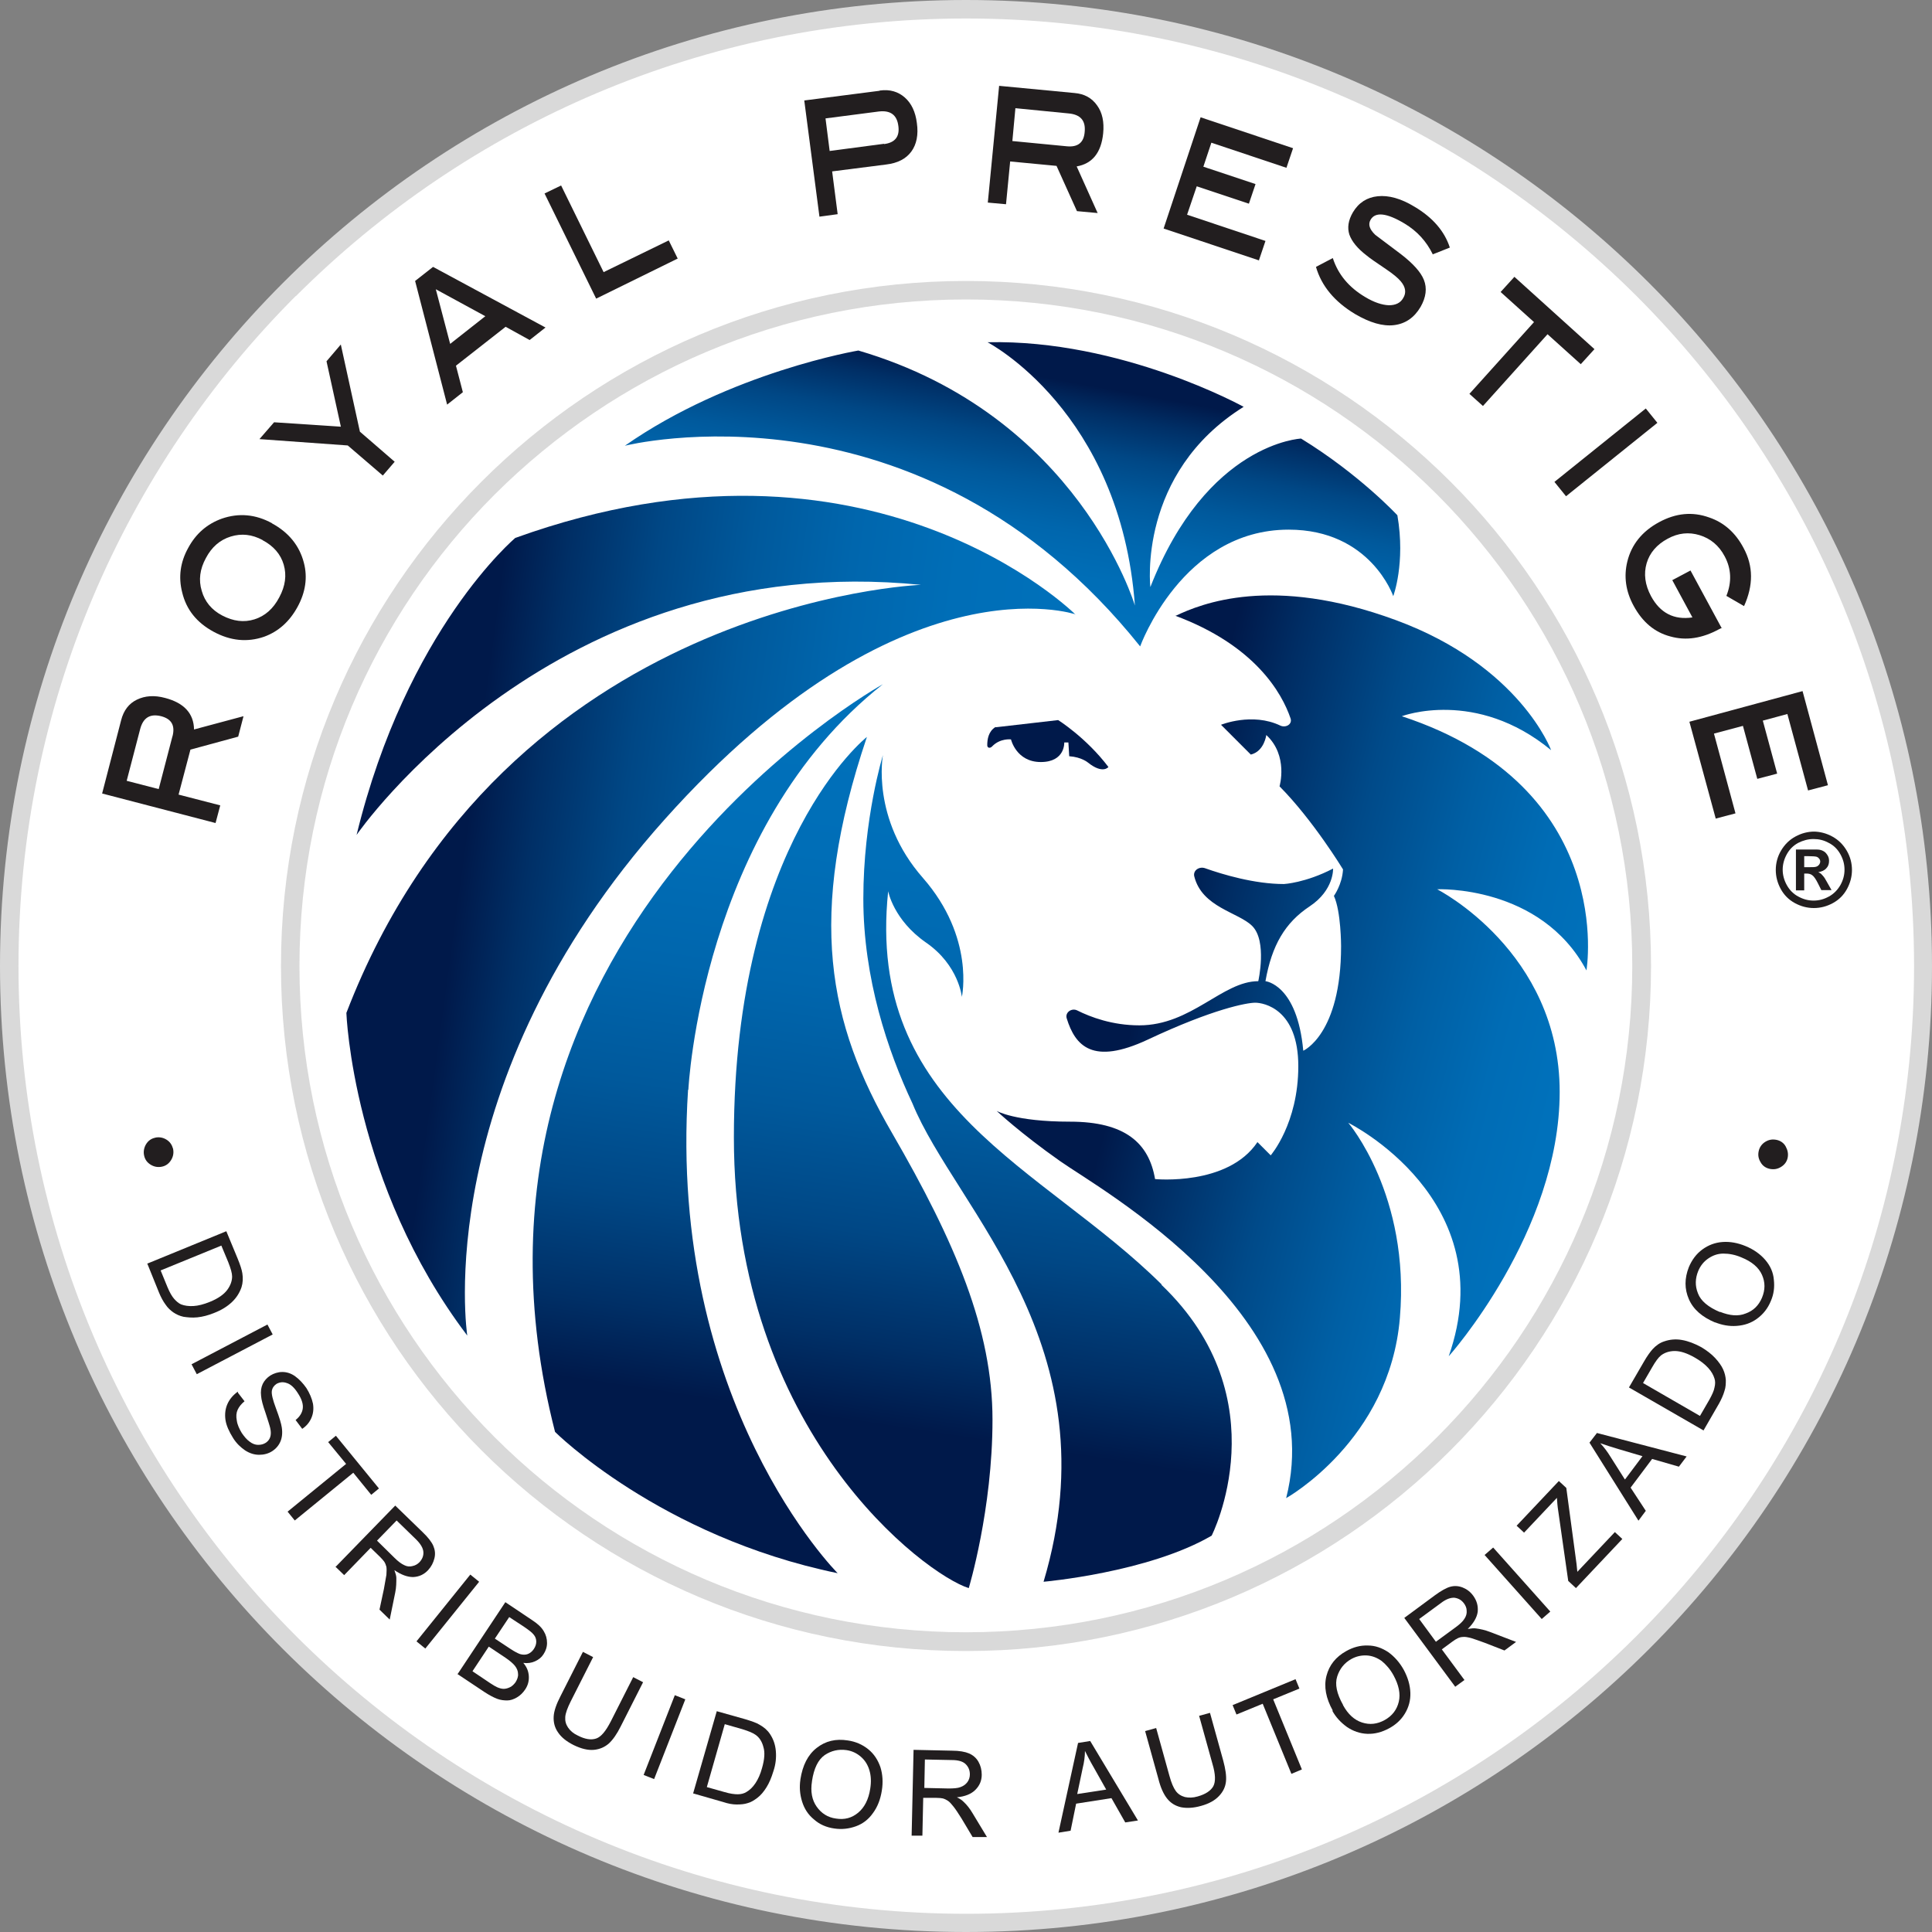 <?xml version="1.0" encoding="UTF-8"?>
<svg id="Capa_2" data-name="Capa 2" xmlns="http://www.w3.org/2000/svg" xmlns:xlink="http://www.w3.org/1999/xlink" viewBox="0 0 70 70">
  <rect x="0" y="0" width="70" height="70" fill="#808080" stroke="none"/>
  <defs>
    <style>
      .cls-1 {
        fill: url(#linear-gradient-2);
      }

      .cls-2 {
        fill: #d9d9d9;
      }

      .cls-3 {
        fill: #fff;
      }

      .cls-4 {
        fill: url(#linear-gradient-4);
      }

      .cls-5 {
        fill: url(#linear-gradient-3);
      }

      .cls-6 {
        fill: url(#linear-gradient-5);
      }

      .cls-7 {
        fill: url(#linear-gradient-7);
      }

      .cls-8 {
        fill: url(#linear-gradient-6);
      }

      .cls-9 {
        fill: #221e1f;
      }

      .cls-10 {
        fill: url(#linear-gradient);
      }
    </style>
    <linearGradient id="linear-gradient" x1="56.16" y1="40.28" x2="41.18" y2="36.41" gradientUnits="userSpaceOnUse">
      <stop offset="0" stop-color="#0071bb"/>
      <stop offset=".16" stop-color="#006cb5"/>
      <stop offset=".36" stop-color="#005fa4"/>
      <stop offset=".6" stop-color="#004a89"/>
      <stop offset=".85" stop-color="#002d64"/>
      <stop offset="1" stop-color="#00194a"/>
    </linearGradient>
    <linearGradient id="linear-gradient-2" x1="35.93" y1="22.44" x2="37.54" y2="13.61" gradientUnits="userSpaceOnUse">
      <stop offset="0" stop-color="#0071bb"/>
      <stop offset=".23" stop-color="#006eb7"/>
      <stop offset=".41" stop-color="#0066ad"/>
      <stop offset=".58" stop-color="#00599c"/>
      <stop offset=".74" stop-color="#004785"/>
      <stop offset=".89" stop-color="#002f66"/>
      <stop offset="1" stop-color="#00194a"/>
    </linearGradient>
    <linearGradient id="linear-gradient-3" x1="37.64" y1="35.22" x2="16.59" y2="32.36" xlink:href="#linear-gradient-2"/>
    <linearGradient id="linear-gradient-4" x1="34.38" y1="25.49" x2="30.44" y2="51.42" xlink:href="#linear-gradient-2"/>
    <linearGradient id="linear-gradient-5" x1="40.33" y1="26.39" x2="36.39" y2="52.33" xlink:href="#linear-gradient-2"/>
    <linearGradient id="linear-gradient-6" x1="28.76" y1="24.63" x2="24.82" y2="50.57" xlink:href="#linear-gradient-2"/>
    <linearGradient id="linear-gradient-7" x1="58.27" y1="32.12" x2="43.29" y2="28.24" xlink:href="#linear-gradient"/>
  </defs>
  <g id="Capa_1-2" data-name="Capa 1">
    <g>
      <g>
        <circle class="cls-3" cx="35" cy="35" r="34.67"/>
        <path class="cls-2" d="M0,35C0,15.67,15.67,0,35,0h0c19.33,0,35,15.67,35,35h0c0,19.33-15.67,35-35,35h0C15.67,70,0,54.33,0,35h0ZM10.72,10.72C4.51,16.94.67,25.52.67,35h0c0,9.48,3.84,18.06,10.06,24.28h0c6.21,6.21,14.79,10.06,24.28,10.06h0c9.48,0,18.06-3.84,24.28-10.06h0c6.21-6.21,10.06-14.79,10.06-24.28h0c0-9.48-3.84-18.06-10.06-24.28h0C53.06,4.51,44.48.67,35,.67h0c-9.48,0-18.06,3.84-24.28,10.06h0Z"/>
      </g>
      <g>
        <circle class="cls-3" cx="35" cy="35" r="24.48" transform="translate(-7.11 61.02) rotate(-76.72)"/>
        <path class="cls-2" d="M10.18,35c0-13.71,11.11-24.82,24.82-24.82h0c13.71,0,24.82,11.11,24.82,24.82h0c0,13.71-11.11,24.82-24.82,24.82h0c-13.71,0-24.82-11.11-24.82-24.82h0ZM17.92,17.92c-4.37,4.37-7.07,10.41-7.07,17.08h0c0,6.67,2.7,12.7,7.07,17.07h0c4.37,4.37,10.41,7.07,17.08,7.07h0c6.67,0,12.7-2.7,17.07-7.07h0c4.37-4.37,7.07-10.41,7.07-17.07h0c0-6.67-2.7-12.7-7.07-17.08h0c-4.37-4.37-10.41-7.07-17.07-7.07h0c-6.67,0-12.7,2.7-17.08,7.07h0Z"/>
      </g>
      <path class="cls-10" d="M42.6,22.31c.91-.43,3.48-1.5,7.98.16,4.5,1.66,5.62,4.71,5.62,4.71-2.73-2.25-5.41-1.23-5.41-1.23,7.82,2.57,6.69,9.21,6.69,9.21-1.66-3.11-5.41-2.94-5.41-2.94,0,0,4.44,2.25,4.44,7.34s-4.02,9.58-4.02,9.58c1.99-5.68-3.64-8.46-3.64-8.46,0,0,2.25,2.62,1.87,7.07-.37,4.44-4.12,6.53-4.12,6.53,1.66-6.53-6.75-11.19-8.19-12.21-1.45-1.02-2.3-1.82-2.3-1.82,0,0,.66.39,2.66.39s2.86.78,3.08,2.08c0,0,2.64.26,3.71-1.34l.48.48s1-1.15,1-3.23-1.26-2.3-1.56-2.3-1.52.22-3.9,1.34c-1.99.93-2.62.23-2.93-.77-.07-.22.18-.39.38-.29.48.24,1.27.54,2.25.54,1.89,0,3.01-1.6,4.31-1.6,0,0,.33-1.45-.22-2-.5-.5-1.82-.67-2.1-1.8-.05-.22.19-.37.4-.29.62.22,1.78.57,2.85.57,0,0,.78-.04,1.78-.56,0,0,.04.78-.85,1.37-.89.59-1.37,1.41-1.6,2.71,0,0,1.15.11,1.37,2.52,0,0,1.37-.59,1.37-3.79,0,0,0-1.26-.26-1.82,0,0,.3-.41.33-.96,0,0-1.08-1.78-2.3-3.01,0,0,.33-1.11-.48-1.86,0,0-.07.59-.56.71l-1.08-1.08s1.13-.46,2.15.03c.2.09.44-.05.37-.26-.31-.91-1.28-2.65-4.2-3.73Z"/>
      <path class="cls-1" d="M41.31,23.42s1.52-4.23,5.38-4.23c2.97,0,3.79,2.41,3.79,2.41,0,0,.45-1.19.15-2.93,0,0-1.37-1.48-3.49-2.78,0,0-3.41.15-5.46,5.38,0,0-.48-4.12,3.38-6.53,0,0-4.42-2.45-9.28-2.34,0,0,4.82,2.49,5.34,9.54,0,0-2.04-6.9-10.02-9.24,0,0-4.64.78-8.46,3.45,0,0,10.69-2.71,18.67,7.27Z"/>
      <path class="cls-5" d="M38.97,22.27s-7.42-7.42-20.3-2.78c0,0-3.93,3.3-5.75,10.76,0,0,7.13-10.39,20.45-9.06,0,0-15.07.56-20.82,15.51,0,0,.22,6.2,4.38,11.69,0,0-1.41-9.13,7.16-18.71s14.88-7.42,14.88-7.42Z"/>
      <g>
        <path class="cls-4" d="M31.41,26.7s-4.82,3.8-4.82,14.51,6.96,15.85,8.51,16.33c0,0,.86-2.84.86-6.1s-1.34-6.42-3.64-10.39c-2.3-3.96-3.11-7.82-.91-14.35Z"/>
        <path class="cls-6" d="M42.09,46.54c-4.34-4.3-10.73-6.38-9.91-14.25,0,0,.19,1.04,1.37,1.86,1.19.82,1.3,1.97,1.3,1.97,0,0,.48-2.15-1.41-4.31-1.89-2.15-1.45-4.45-1.45-4.45,0,0-.71,2.3-.71,5.2s.89,5.53,1.78,7.42c1.56,3.82,7.31,8.76,4.75,17.33,0,0,3.79-.33,6.09-1.67,0,0,2.52-4.94-1.82-9.09Z"/>
        <path class="cls-8" d="M24.94,39.49s.45-9.5,7.05-14.7c0,0-16.48,9.13-11.88,27.09,0,0,3.79,3.79,10.24,5.12,0,0-6.16-6.16-5.42-17.52Z"/>
      </g>
      <path class="cls-7" d="M36.08,26.35l2.26-.26s1.02.64,1.82,1.7c0,0-.2.27-.74-.16,0,0-.23-.2-.68-.23l-.03-.5h-.15s.04.71-.85.71-1.08-.82-1.08-.82c0,0-.39-.05-.68.25-.07.08-.18.07-.18-.04,0-.21.04-.5.3-.66Z"/>
      <g>
        <g>
          <path class="cls-9" d="M5.62,41.22c.14-.03.28-.01.41.07.13.08.2.19.24.33.03.14.01.28-.07.41-.08.13-.19.21-.33.24-.14.03-.28.01-.41-.07-.13-.08-.21-.19-.24-.34-.03-.14,0-.28.07-.4.08-.13.19-.21.34-.24Z"/>
          <path class="cls-9" d="M5.32,45.79l2.88-1.18.41.99c.09.22.15.4.17.53.03.18.02.35-.03.51-.07.2-.18.38-.35.54-.17.16-.38.29-.64.39-.22.09-.42.14-.61.16-.19.02-.36,0-.5-.02-.14-.03-.27-.09-.37-.16-.1-.07-.2-.16-.28-.28-.09-.12-.17-.27-.24-.44l-.42-1.04ZM5.82,46.03l.25.61c.08.19.16.33.24.42.08.09.16.16.25.2.13.05.28.07.45.06.17-.01.37-.06.59-.15.3-.12.51-.27.63-.43.12-.16.18-.33.18-.49,0-.12-.05-.29-.14-.52l-.25-.6-2.2.9Z"/>
          <path class="cls-9" d="M6.94,49.43l2.75-1.44.19.36-2.75,1.44-.19-.36Z"/>
          <path class="cls-9" d="M8.62,50.46l.24.31c-.12.1-.2.2-.25.31-.05.11-.06.24-.03.39.02.15.09.3.18.45.09.13.18.24.28.31.1.08.21.12.31.12.1,0,.19-.02.27-.07.08-.05.14-.12.17-.21.03-.09.03-.2,0-.33-.02-.09-.08-.27-.17-.55-.1-.28-.15-.48-.16-.61-.02-.17,0-.31.06-.44.06-.12.15-.22.27-.3.13-.08.28-.13.44-.13.16,0,.32.05.47.16.15.11.28.25.4.42.12.19.2.38.24.57.03.19.01.36-.06.52-.07.16-.18.29-.33.39l-.24-.32c.15-.12.24-.26.26-.42.02-.16-.04-.34-.17-.54-.13-.21-.27-.34-.41-.38-.14-.05-.26-.03-.37.03-.09.06-.15.14-.17.25-.02.11.03.32.15.64.12.32.19.55.21.69.03.2.01.37-.05.51-.06.14-.16.26-.3.35-.14.09-.3.13-.47.13-.17,0-.34-.05-.51-.16-.16-.11-.31-.25-.43-.44-.15-.24-.25-.46-.28-.66-.03-.2-.01-.4.07-.58.08-.18.21-.33.38-.45Z"/>
          <path class="cls-9" d="M10.42,54.77l2.12-1.73-.65-.79.28-.23,1.56,1.91-.28.23-.65-.8-2.12,1.73-.26-.32Z"/>
          <path class="cls-9" d="M12.15,56.78l2.17-2.23.99.96c.2.19.33.36.39.5.06.14.08.29.04.45s-.11.3-.23.43c-.15.16-.33.24-.54.25-.21,0-.43-.08-.68-.25.04.11.07.21.07.28,0,.16,0,.34-.04.53l-.2.98-.37-.36.16-.75c.04-.22.07-.39.09-.51.01-.13.01-.22,0-.29-.02-.07-.04-.13-.08-.19-.03-.04-.08-.1-.15-.17l-.34-.33-.96.99-.3-.29ZM13.66,55.82l.63.62c.13.13.25.22.36.27.1.05.2.06.3.03.1-.02.18-.07.25-.14.1-.11.15-.23.14-.37-.01-.14-.1-.29-.26-.45l-.71-.69-.72.74Z"/>
          <path class="cls-9" d="M15.09,59.47l1.95-2.42.32.26-1.95,2.42-.32-.26Z"/>
          <path class="cls-9" d="M16.59,60.64l1.72-2.59.97.65c.2.13.34.26.42.4.08.13.12.27.12.43,0,.15-.05.29-.13.41-.07.11-.17.19-.3.25-.13.06-.27.08-.43.06.13.15.19.31.2.48.01.17-.03.33-.13.48-.08.12-.18.22-.3.29-.12.07-.24.11-.35.11-.11,0-.24-.01-.37-.06-.13-.05-.28-.13-.45-.24l-.99-.66ZM17.13,60.56l.64.43c.11.07.19.12.24.14.09.04.17.06.24.06.07,0,.15-.02.23-.06.08-.04.14-.1.2-.18.06-.1.1-.2.09-.3,0-.1-.04-.2-.11-.29-.07-.09-.19-.19-.35-.3l-.6-.4-.59.89ZM17.93,59.37l.56.37c.15.1.27.16.35.19.1.03.2.03.28,0,.08-.03.16-.09.22-.18.06-.09.09-.18.09-.27,0-.09-.03-.18-.09-.25-.06-.08-.18-.17-.37-.3l-.52-.34-.52.78Z"/>
          <path class="cls-9" d="M22.93,60.76l.37.19-.81,1.6c-.14.28-.28.48-.43.62-.15.13-.33.21-.54.23-.22.02-.46-.04-.73-.17-.26-.13-.45-.28-.57-.46-.12-.17-.17-.36-.16-.57.01-.21.1-.46.25-.75l.81-1.6.37.19-.81,1.6c-.12.24-.19.43-.2.57-.01.14.02.26.1.38.08.12.2.22.35.29.27.14.49.17.67.11.18-.06.35-.27.53-.62l.81-1.6Z"/>
          <path class="cls-9" d="M23.32,64.31l1.13-2.89.38.15-1.13,2.89-.38-.15Z"/>
          <path class="cls-9" d="M25.11,64.99l.86-2.99,1.03.29c.23.07.41.13.52.2.16.09.29.2.38.34.12.18.19.38.21.61.02.23,0,.48-.09.74-.07.23-.15.42-.25.58-.1.16-.21.29-.33.38-.12.09-.23.16-.35.19-.12.04-.25.05-.4.05-.15,0-.31-.03-.49-.09l-1.08-.31ZM25.61,64.75l.64.18c.2.06.36.08.48.08.12,0,.23-.03.31-.08.12-.07.23-.17.33-.32s.18-.33.24-.55c.09-.31.11-.57.05-.76-.05-.2-.15-.35-.28-.44-.09-.07-.26-.14-.49-.21l-.63-.18-.65,2.28Z"/>
          <path class="cls-9" d="M29,64.47c.08-.51.27-.89.59-1.14.32-.25.69-.34,1.13-.27.28.04.53.15.74.32.21.17.35.39.44.65.08.26.1.54.05.85-.05.31-.15.58-.32.81-.16.23-.37.39-.62.48-.25.09-.51.12-.78.08-.29-.04-.54-.15-.74-.33-.21-.17-.35-.39-.43-.65-.08-.26-.1-.52-.06-.79ZM29.42,64.54c-.06.37,0,.68.17.92.17.24.4.39.7.43.31.05.57-.02.8-.21.23-.19.38-.48.44-.87.04-.25.03-.47-.03-.67-.06-.2-.16-.36-.31-.49-.15-.13-.32-.21-.52-.24-.29-.04-.55.02-.79.18-.24.17-.39.48-.46.94Z"/>
          <path class="cls-9" d="M33.03,66.51l.07-3.11,1.38.03c.28,0,.49.04.63.1.14.06.26.16.34.3.08.14.12.3.12.47,0,.22-.08.4-.23.55-.15.15-.37.24-.67.27.11.05.19.11.24.16.12.11.23.25.33.42l.52.86h-.52s-.4-.67-.4-.67c-.12-.19-.21-.33-.29-.43-.08-.1-.14-.17-.2-.21-.06-.04-.12-.07-.19-.09-.05-.01-.12-.02-.23-.02h-.48s-.03,1.37-.03,1.37h-.41ZM33.48,64.78l.88.02c.19,0,.34-.01.44-.05.11-.04.19-.1.25-.18.06-.08.09-.18.09-.28,0-.15-.05-.27-.15-.37-.1-.1-.27-.15-.5-.15l-.98-.02-.02,1.03Z"/>
          <path class="cls-9" d="M38.35,66.4l.71-3.25.44-.07,1.73,2.88-.46.07-.5-.88-1.28.2-.2.98-.43.07ZM39.04,65l1.04-.16-.45-.8c-.14-.24-.24-.44-.32-.6,0,.2-.03.41-.08.61l-.2.95Z"/>
          <path class="cls-9" d="M43.44,62.17l.4-.11.48,1.73c.08.3.12.55.1.75-.02.2-.1.37-.25.53-.15.16-.36.28-.65.36-.28.08-.52.09-.73.05-.21-.05-.37-.15-.5-.31-.13-.16-.24-.4-.32-.72l-.48-1.73.4-.11.48,1.73c.07.26.15.44.23.55.08.11.19.18.33.22.14.03.29.03.46-.02.29-.08.48-.21.57-.37.09-.17.08-.44-.03-.81l-.48-1.73Z"/>
          <path class="cls-9" d="M46.79,64.27l-1.04-2.54-.95.39-.14-.34,2.28-.94.14.34-.95.39,1.04,2.54-.38.16Z"/>
          <path class="cls-9" d="M48.29,61.98c-.25-.45-.33-.87-.23-1.26.1-.39.34-.69.72-.9.25-.14.51-.21.78-.2.27,0,.51.09.74.24.22.16.41.37.56.64.15.28.23.55.24.83.01.28-.06.53-.2.76-.14.23-.33.4-.57.53-.26.14-.52.21-.79.2s-.52-.1-.74-.25c-.22-.16-.4-.35-.53-.59ZM48.66,61.78c.18.33.41.54.69.63.28.09.55.06.82-.09.27-.15.44-.37.51-.66.07-.29,0-.61-.19-.96-.12-.22-.27-.39-.43-.52-.17-.12-.35-.19-.54-.2-.19-.01-.38.03-.56.13-.25.14-.42.35-.51.63-.09.28-.02.62.21,1.03Z"/>
          <path class="cls-9" d="M52.73,61.12l-1.85-2.5,1.11-.82c.22-.16.41-.27.56-.31.15-.04.3-.03.45.03.15.06.28.16.38.3.13.18.18.37.16.58-.03.21-.15.41-.36.62.12-.02.22-.03.29-.02.16.02.34.06.52.13l.94.36-.42.31-.72-.28c-.21-.08-.37-.13-.49-.17-.12-.03-.22-.05-.29-.04-.07,0-.14.02-.2.05-.04.02-.11.06-.19.12l-.38.28.82,1.11-.33.24ZM52.03,59.48l.71-.52c.15-.11.26-.21.32-.31.06-.09.09-.19.08-.29,0-.1-.04-.19-.1-.27-.09-.12-.2-.18-.34-.2-.14-.01-.31.05-.49.19l-.79.58.61.83Z"/>
          <path class="cls-9" d="M55.86,58.66l-2.07-2.32.31-.27,2.07,2.32-.31.27Z"/>
          <path class="cls-9" d="M57.1,57.54l-.28-.26-.36-2.52c-.03-.18-.04-.34-.05-.49l-1.19,1.26-.27-.25,1.53-1.62.27.25.37,2.75.03.29,1.36-1.44.27.25-1.69,1.79Z"/>
          <path class="cls-9" d="M59.36,55.09l-1.77-2.82.27-.35,3.25.85-.28.37-.97-.28-.78,1.04.55.84-.26.35ZM58.88,53.6l.63-.84-.88-.26c-.27-.08-.48-.15-.65-.21.14.15.26.31.37.49l.52.82Z"/>
          <path class="cls-9" d="M61.71,51.82l-2.69-1.55.54-.93c.12-.21.23-.36.32-.46.12-.13.26-.23.42-.28.2-.07.42-.09.64-.05.23.04.46.13.7.26.2.12.37.25.5.39.13.14.23.28.29.41.06.13.09.26.1.39,0,.12,0,.26-.05.4-.04.14-.11.3-.2.46l-.56.97ZM61.6,51.29l.33-.57c.1-.18.17-.33.19-.45.03-.12.03-.23,0-.32-.04-.13-.11-.26-.23-.39-.12-.13-.27-.25-.48-.37-.28-.16-.52-.24-.73-.24-.2,0-.37.06-.5.16-.09.07-.2.22-.32.43l-.33.57,2.06,1.19Z"/>
          <path class="cls-9" d="M62.15,47.92c-.48-.2-.8-.48-.96-.85-.16-.37-.16-.75,0-1.16.11-.26.27-.48.49-.64.22-.16.46-.25.73-.27.27-.02.55.03.84.15.29.12.53.29.71.5s.29.45.31.72c.03.26,0,.52-.11.77-.11.27-.28.48-.5.64-.22.16-.46.24-.74.26-.27.02-.53-.03-.78-.13ZM62.32,47.53c.35.14.66.17.93.06.28-.1.47-.29.59-.57.12-.29.12-.56,0-.83-.12-.27-.37-.48-.74-.63-.23-.1-.45-.14-.66-.14-.21,0-.39.07-.55.18-.16.11-.28.26-.36.45-.11.27-.12.54-.01.81.1.27.37.5.8.68Z"/>
          <path class="cls-9" d="M64.12,42.35c-.14-.03-.26-.11-.33-.24-.08-.13-.1-.26-.07-.4.03-.14.11-.26.24-.34.13-.08.26-.1.41-.07.14.03.26.11.33.24s.1.26.07.41c-.03.14-.11.25-.24.33-.13.08-.26.1-.41.07Z"/>
        </g>
        <path class="cls-9" d="M65.7,30.13c.24,0,.47.06.69.18.22.12.39.29.52.51.13.22.19.46.19.7s-.06.47-.18.69c-.12.22-.29.39-.51.51-.22.12-.45.18-.69.18s-.47-.06-.69-.18c-.22-.12-.39-.29-.51-.51-.12-.22-.18-.45-.18-.69s.06-.48.19-.7c.13-.22.3-.39.52-.51.22-.12.45-.18.69-.18ZM65.7,30.4c-.19,0-.37.05-.55.14-.18.1-.31.23-.41.41-.1.18-.15.37-.15.56s.05.38.15.56c.1.18.24.32.41.41.18.1.36.15.56.15s.38-.05.56-.15c.18-.1.31-.24.41-.41.1-.18.15-.36.15-.56s-.05-.38-.15-.56c-.1-.18-.24-.32-.42-.41-.18-.1-.36-.14-.55-.14ZM65.07,32.26v-1.48h.3c.28,0,.44,0,.47,0,.1,0,.18.03.23.06.06.03.1.08.14.14.04.06.06.13.06.21,0,.11-.03.2-.1.27-.07.08-.17.12-.29.14.04.02.08.04.1.06.02.02.06.06.1.11.01.01.05.07.11.18l.17.3h-.37l-.12-.24c-.08-.16-.15-.26-.21-.3-.05-.04-.12-.06-.21-.06h-.08v.61h-.3ZM65.37,31.42h.12c.17,0,.28,0,.32-.02.04-.01.07-.04.1-.07.02-.03.04-.07.04-.11s-.01-.08-.04-.11c-.02-.03-.06-.06-.1-.07-.04-.01-.15-.02-.32-.02h-.12v.4Z"/>
        <g>
          <path class="cls-9" d="M8.82,25.96l-.19.73-1.73.47-.43,1.63,1.51.39-.17.64-4.11-1.07.69-2.66c.09-.35.28-.6.57-.74.29-.14.63-.17,1.03-.06.68.18,1.03.56,1.04,1.14l1.79-.48ZM6.25,26.68c.1-.39-.03-.63-.41-.73-.4-.1-.65.05-.76.46l-.49,1.88,1.16.3.5-1.92Z"/>
          <path class="cls-9" d="M9.85,18.96c.61.33,1,.81,1.16,1.43.14.53.06,1.07-.23,1.6-.29.53-.69.89-1.21,1.08-.61.21-1.22.15-1.83-.18-.61-.33-.99-.8-1.14-1.43-.14-.55-.07-1.09.22-1.61.28-.52.69-.87,1.22-1.06.61-.21,1.22-.16,1.82.17ZM9.52,19.57c-.39-.21-.77-.25-1.16-.13-.39.12-.69.38-.9.78-.22.4-.27.8-.15,1.19.11.39.36.69.74.89.4.21.79.26,1.17.14.38-.12.68-.38.9-.8.22-.41.27-.8.16-1.18-.11-.38-.37-.68-.77-.89Z"/>
          <path class="cls-9" d="M12.35,12.49l.69,3.15,1.26,1.09-.43.5-1.27-1.09-3.2-.23.53-.61,2.42.16-.52-2.37.52-.61Z"/>
          <path class="cls-9" d="M19.76,11.87l-.57.45-.87-.48-1.8,1.41.25.96-.57.45-1.16-4.48.65-.51,4.08,2.2ZM17.59,11.46l-1.8-.98.52,1.98,1.27-1Z"/>
          <path class="cls-9" d="M24.55,9.37l-2.95,1.45-1.87-3.81.6-.29,1.54,3.14,2.36-1.15.33.67Z"/>
          <path class="cls-9" d="M31.88,3.28c.36-.05.66.04.9.25.24.21.39.52.44.93.06.42-.01.77-.2,1.03-.19.26-.49.42-.91.47l-1.96.25.2,1.55-.66.09-.55-4.21,2.72-.35ZM32.03,5.22c.4-.05.57-.27.52-.65-.05-.41-.29-.58-.71-.53l-1.93.25.15,1.18,1.97-.26Z"/>
          <path class="cls-9" d="M39.78,7.72l-.76-.07-.74-1.64-1.68-.16-.15,1.55-.66-.06.41-4.23,2.73.26c.36.03.63.18.82.45.19.26.26.6.22,1.01-.07.7-.39,1.1-.96,1.2l.76,1.69ZM38.65,5.3c.4.04.62-.13.65-.52.04-.41-.15-.63-.58-.67l-1.93-.19-.11,1.19,1.97.19Z"/>
          <path class="cls-9" d="M45.63,9.44l-3.47-1.16,1.34-4.03,3.35,1.12-.24.71-2.72-.91-.29.87,1.89.63-.24.71-1.89-.63-.35,1.03,2.84.95-.24.71Z"/>
          <path class="cls-9" d="M51.91,9.21c-.23-.47-.57-.84-1.02-1.11-.65-.39-1.06-.43-1.23-.14-.1.17-.04.35.17.55.31.23.62.47.93.7.44.34.72.65.83.93.12.3.08.63-.12.98-.23.39-.55.61-.96.66-.41.05-.88-.09-1.41-.4-.75-.45-1.22-1.02-1.42-1.71l.61-.32c.19.59.58,1.06,1.17,1.41.33.2.62.29.86.3.24,0,.42-.08.52-.26.12-.19.09-.4-.09-.61-.1-.12-.27-.26-.52-.43-.39-.26-.63-.43-.71-.5-.34-.26-.54-.51-.63-.76-.08-.25-.04-.52.13-.81.21-.35.51-.54.9-.58.39-.04.84.08,1.33.38.66.39,1.09.89,1.28,1.48l-.63.25Z"/>
          <path class="cls-9" d="M57.28,13.2l-1.21-1.09-2.34,2.6-.49-.44,2.34-2.6-1.21-1.09.5-.55,2.9,2.62-.5.55Z"/>
          <path class="cls-9" d="M56.74,17.98l-.42-.52,3.31-2.66.42.52-3.31,2.66Z"/>
          <path class="cls-9" d="M62.4,22.74l-.12.06c-.61.33-1.19.42-1.76.26-.57-.15-1.01-.52-1.33-1.11-.29-.53-.36-1.07-.23-1.6.15-.62.54-1.1,1.15-1.43.61-.33,1.21-.39,1.82-.17.53.18.95.55,1.24,1.1.36.66.36,1.36.02,2.11l-.64-.37c.2-.5.18-.98-.06-1.43-.21-.4-.52-.65-.91-.77-.39-.12-.78-.08-1.16.13-.39.21-.65.51-.76.89-.11.38-.06.78.16,1.19.33.61.83.87,1.5.77l-.73-1.35.66-.35,1.12,2.07Z"/>
          <path class="cls-9" d="M62.17,29.68l-.96-3.53,4.1-1.11.92,3.41-.72.19-.75-2.77-.89.24.52,1.92-.72.19-.52-1.92-1.05.28.78,2.89-.72.19Z"/>
        </g>
      </g>
    </g>
  </g>
</svg>
